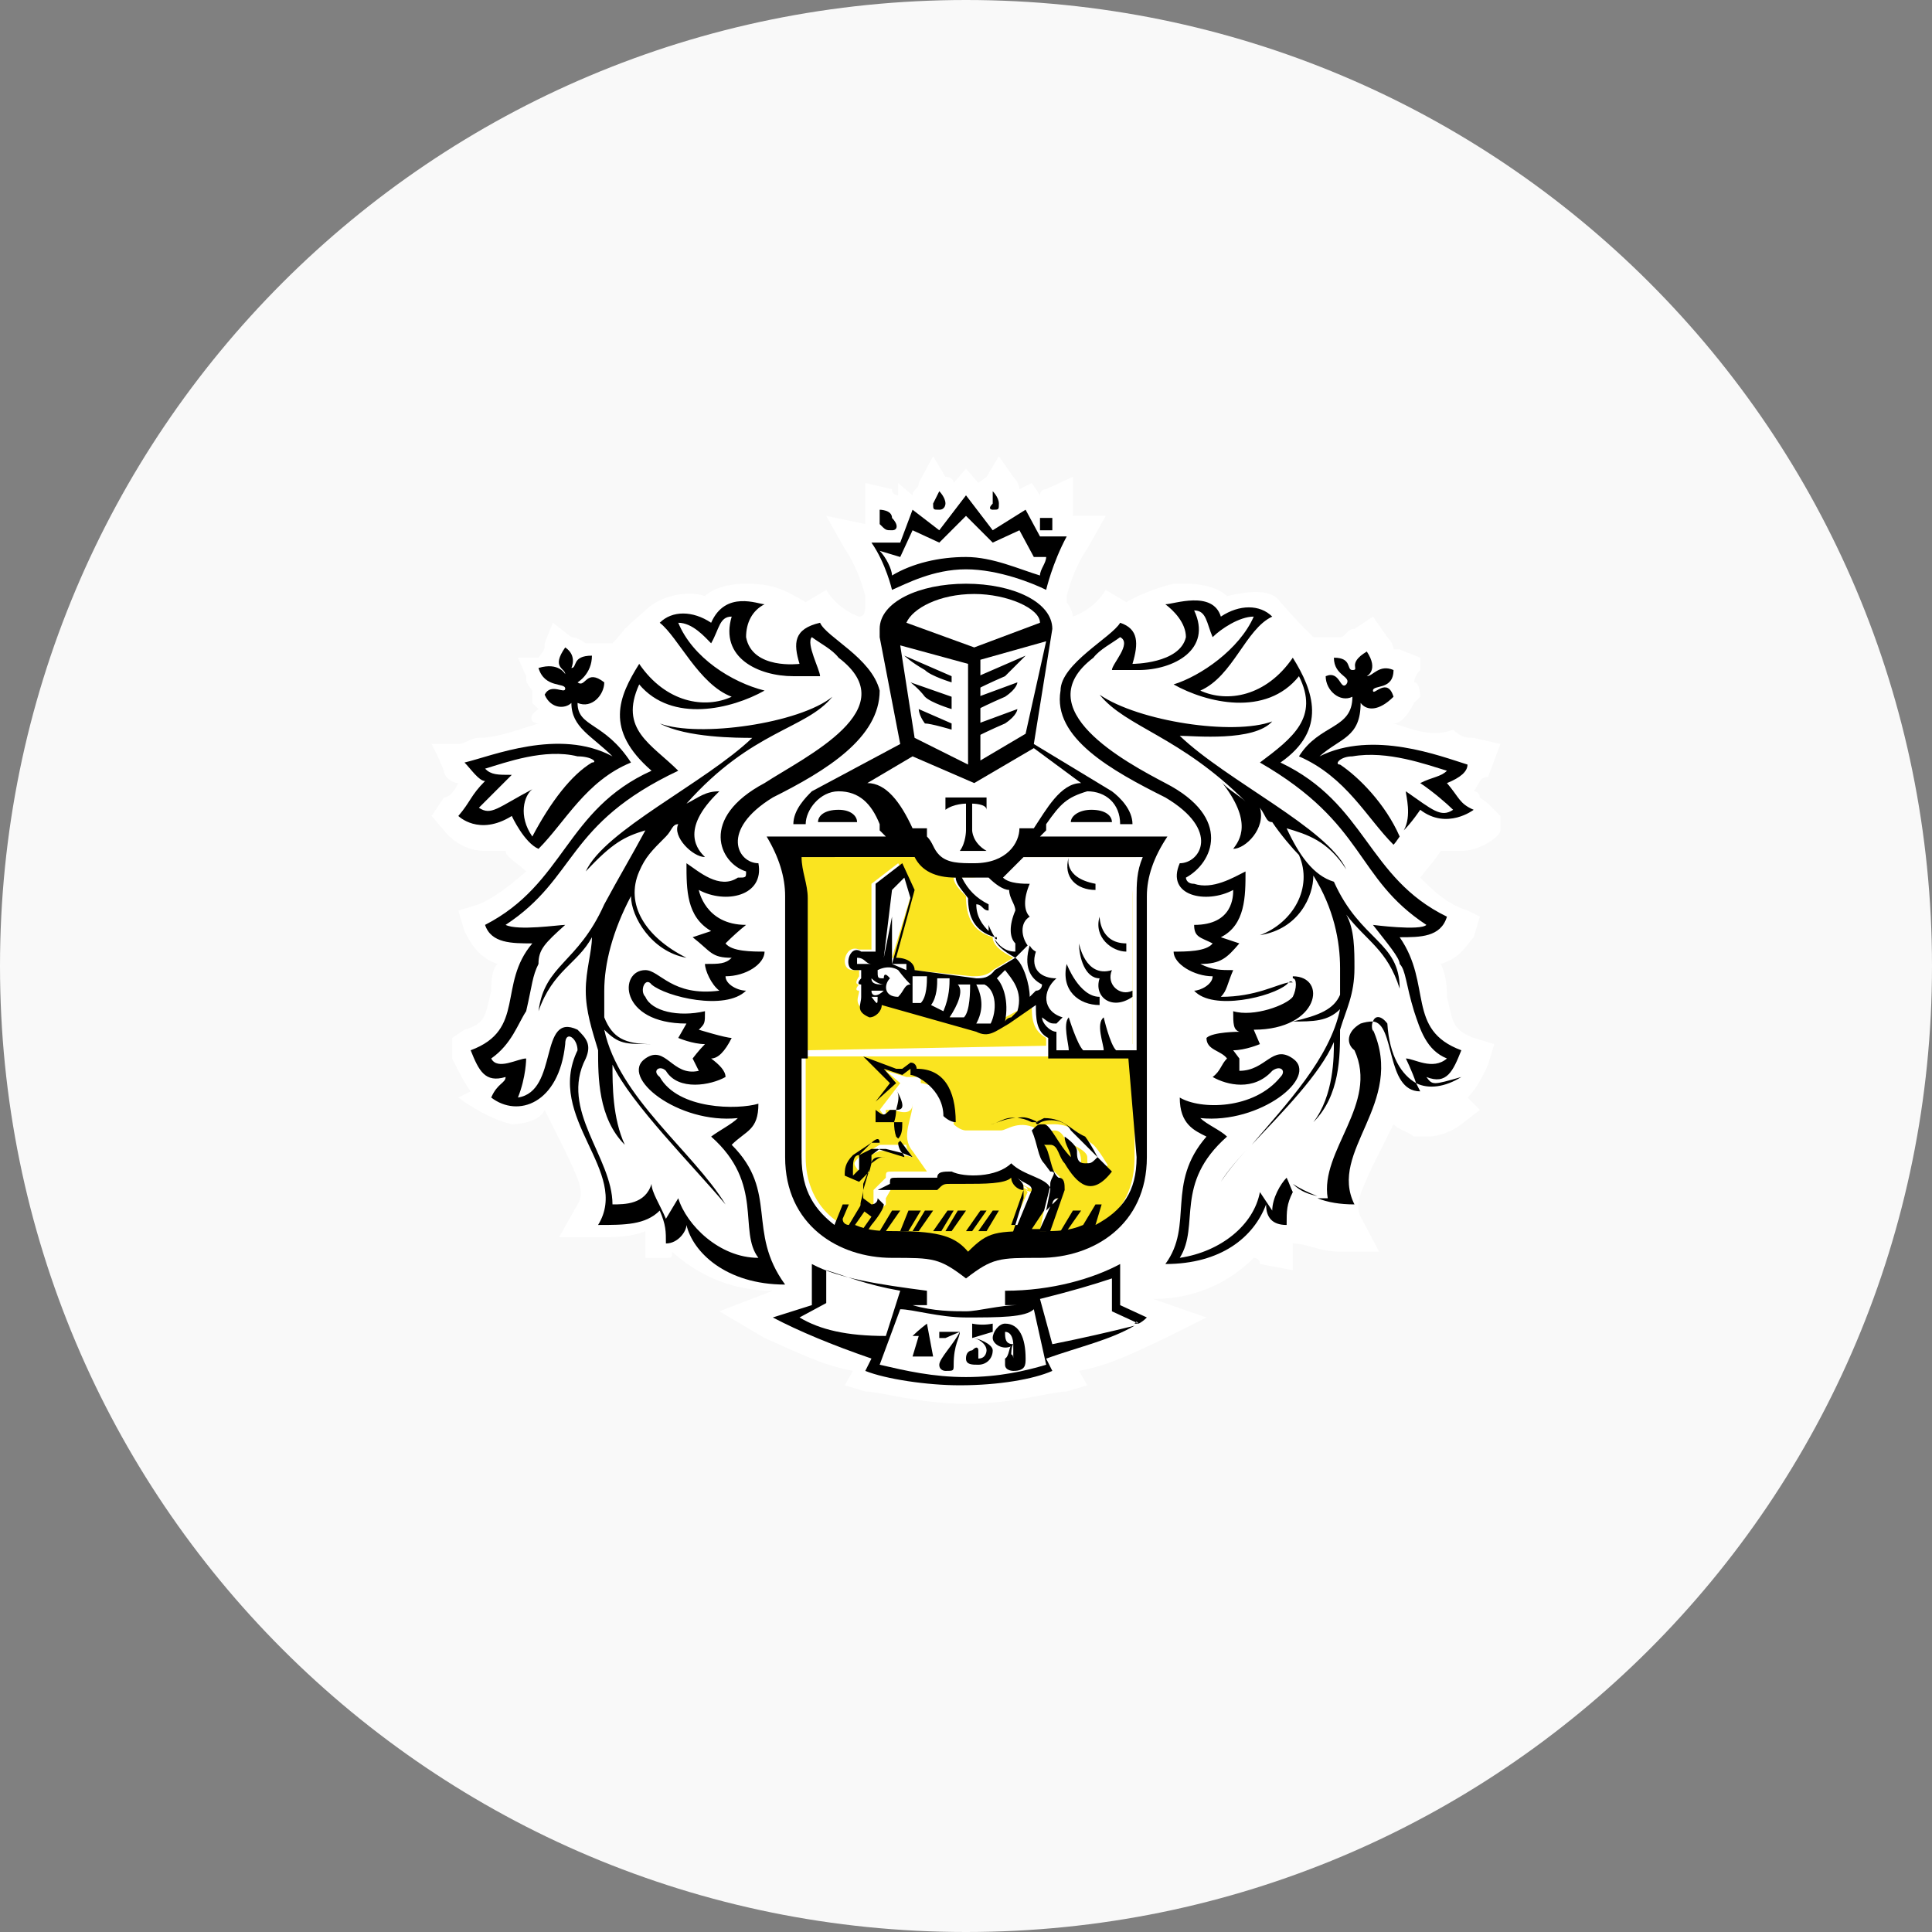 <svg version="1.2" xmlns="http://www.w3.org/2000/svg" viewBox="0 0 94 94" width="94" height="94">
	<rect x="0" y="0" width="94" height="94" fill="#808080" stroke="none"/>
	<style>
		.s0 { fill: #f9f9f9 }
		.s1 { fill: #dedfe1 }
		.s2 { fill: #ffffff }
		.s3 { fill: #fae420 }
		.s4 { fill: #000000 }
	</style>
	<path id="circle151" class="s0" d="m47 94c-26 0-47-21-47-47 0-26 21-47 47-47 26 0 47 21 47 47 0 26-21 47-47 47z"/>
	<path id="path153" fill-rule="evenodd" class="s1" d="m38.2 62.5c-2.9 0-4.5-1.6-4.8-2.9 0 0.3-0.4 0.9-1 0.9 0-0.6 0-0.9-0.3-1.6-0.7 0.7-1.7 0.7-3 0.7 1.6-2.6-2.6-5.2-1-8.5 0-0.6-0.6-1-0.6-0.3-0.3 2.9-2.3 3.6-3.6 2.6 0.3-0.7 0.7-0.7 0.7-1-1 0.3-1.3-0.3-1.7-1.3 2.7-1 1.3-3.2 3-5.2-1 0-2 0-2.3-0.9 3.9-2 3.9-5.6 8.1-7.5-2.3-2-1.6-3.6-0.6-5.2 1.3 1.9 3.2 2.2 4.5 1.6-1.6-0.6-2.6-2.9-3.5-3.6 0.6-0.6 1.6-0.6 2.5 0 0.7-1.6 2.3-0.9 2.6-0.9-0.6 0.3-0.9 0.9-0.9 1.6 0.3 1.6 2.6 1.3 2.6 1.3-0.3-1-0.3-1.7 1-2 0.3 0.7 2.5 1.7 3.2 3.3 0 2.3-2.6 3.9-5.2 5.2-2.6 1.6-1.6 3.2-0.7 3.2 0.4 1.6-1.6 2-2.9 1.3 0 0 0 1.7 2 1.7-0.4 0.6-0.7 0.6-1 0.9 0.3 0.4 1.3 0.4 1.9 0.4 0 0.6-0.9 1.2-1.9 1.2 0 0.4 0.6 0.7 1 0.7-1 1.3-3.9 0.3-4.6-0.3-0.3 0-0.6 0.3-0.3 0.6 0.3 0.7 1.6 1 2.9 0.7 0 0.6 0 0.6-0.3 0.9 0 0 1.3 0.4 1.6 0.4q-0.5 1-1 1c0.4 0.3 0.7 0.6 0.7 0.9-0.7 0.4-2.3 0.7-2.9-0.3-0.3-0.3-0.7 0-0.3 0.3 0.9 1.6 3.8 1.6 4.8 1.3 0 1.3-0.6 1.3-1.3 2 2.3 2.3 0.7 4.2 2.6 6.8zm-1.3-1.3c-1-1.3 0.3-3.6-2.3-5.9 0.4-0.3 1-0.6 1.3-0.9-2.9 0.3-5.8-2-4.5-2.9 1-0.7 1.3 0.9 2.9 0.3l-0.6-0.3c0 0 0.3-0.4 0.6-0.7-0.6 0-1.3-0.3-1.3-0.3l0.4-0.7c-3.3 0-3.3-2.6-2-2.6 0.7 0 1.3 1.3 3.6 1-0.4-0.3-0.7-1-0.7-1.3 0.7 0 1.3 0 1.3-0.3-1 0-1-0.3-1.9-1l0.9-0.3c-1.2-0.7-1.2-2-1.2-3.3 0.6 0.4 1.6 1.3 2.5 0.7 0.4 0 0.4 0 0.4-0.3-1.3-0.4-2.3-2.6 0.9-4.3 2-1.3 6.9-3.6 3.6-6.1-0.3-0.4-0.6-0.7-1.3-1-0.3 0.3 0.4 1.3 0.4 1.9 0 0-1 0-1.3 0-1.7 0-3.6-0.9-2.3-2.9-0.7 0-0.7 0.6-1 1.3-0.7-0.3-1.3-1-1.9-1 0.3 1.7 2.2 2.9 3.8 3.3-1.6 0.9-4.5 1.6-6.1-0.3-1 2.2 0.6 2.9 1.9 4.2-5.5 2.6-4.5 5.2-8.4 7.5 0.6 0.3 2.6 0 2.9 0-1 0.9-1.3 1.2-1.3 1.9-0.3 0.6-0.3 1-0.6 2.3-0.4 0.6-0.7 1.6-1.7 2.3 0.3 0.6 1.3 0 1.7 0 0 0 0 0.9-0.4 1.9 2-0.3 1-4.2 2.9-3.3 0.4 0.4 0.7 0.7 0.4 1.4-1.3 2.5 1.3 4.8 1.3 7.1 0.6 0 1.6 0 1.9-1 0 0.4 0.4 1 0.7 1.7l0.6-1c0.4 1.3 2 2.9 3.9 2.9zm-1.6-2.6c-1.6-1.9-4.6-4.9-5.5-6.8-0.4 1 0 2.6 0.6 3.9-1.3-1.3-1.3-3.3-1.3-4.6-0.3-1-0.6-1.9-0.6-2.9 0-1 0.3-1.9 0.3-2.6-0.7 1.3-1.9 1.6-2.6 3.6 0.3-2.3 1.9-2.3 3.2-5.2 0.7-1.3 1.3-2.3 2-3.6-1 0.3-1.6 0.6-2.9 2 0.9-2 5.8-4.3 8.1-6.5-0.7 0-3.2 0-4.5-0.7 1.9 0.7 6.8 0 8.4-1.3-1.3 1.6-3.9 1.6-7.1 5.2 0.6-0.3 0.9-0.6 1.6-0.6-2 1.9-1 2.9-0.7 3.2-0.6 0-1.6-1-1.3-1.6-0.3 0-0.3 0.3-0.6 0.6-0.7 0.7-1 1-1.3 1.7-0.7 1.6 0.3 3.2 2.3 4.2-1.7-0.3-2.7-2-2.7-3-0.9 1.7-1.3 3.3-1.3 4.6 0 0.3 0 1 0 1.3 0.4 1 1 1.3 2.3 1.3-1.3 0-1.6 0-2.3-0.7 0.7 3.3 4.3 5.9 5.9 8.5zm35.8-7.5c-0.4 1-0.7 1.7-1.7 1.3 0.3 0.4 0.3 0.4 1.7 0-0.8 0.5-1.6 0.6-2.2 0.3-0.2-0.6-0.5-1.2-0.5-1.2 0.4 0 1.3 0.6 2 0-1-0.4-1.3-1.4-1.6-2.3-0.4-1.3-0.4-2-0.7-2.3 0-0.3-0.6-1-1.3-1.9 0 0 2.3 0.3 2.6 0-3.5-2.3-2.9-4.9-8.1-7.9 1.6-1.2 2.9-2.2 1.9-4.2-1.6 2-4.5 1.3-6.1 0.4 1.3-0.4 3.2-1.7 3.9-3.3-0.7 0-1.6 0.6-2 1-0.3-0.7-0.3-1.3-0.9-1.3 0.9 1.9-1 2.9-2.7 2.9-0.3 0-1.3 0-1.3 0 0-0.3 1-1.3 0.4-1.6-0.4 0.3-1 0.6-1.3 1-3.6 2.5 1.6 5.1 3.5 6.1 3.3 1.7 2.3 3.9 0.7 4.3 0 0 0 0.3 0.3 0.3 1 0.3 2-0.3 2.6-0.7 0 1.3 0 2.6-1.3 3.3l1 0.3c-0.6 0.7-1 1-1.9 1 0.6 0.3 0.9 0.3 1.6 0.3-0.3 0.6-0.3 1-0.7 1.3 2 0 2.9-1 3.6-1 1.6 0 1.3 2.6-2 2.6l0.4 0.7c0 0-0.7 0.3-1.3 0.3 0.3 0.3 0.6 0.7 0.6 0.7l-0.3 0.6c1.3 0 1.6-1.3 2.6-0.6 1.3 0.9-1.6 3.2-4.5 2.9 0.3 0.3 0.9 0.6 1.3 0.9-2.7 2.3-1.3 4.3-2.3 5.9 1.9-0.3 3.5-1.6 3.9-3.2l0.6 0.8c-0.7 1.5-2.3 2.7-4.9 2.7 1.4-1.9 0-3.9 2-6.2-0.6-0.3-1.3-0.6-1.3-1.9 1 0.6 3.6 0.6 4.9-1 0.3-0.3 0-0.6-0.4-0.3-0.9 1-2.2 0.7-2.9 0.3 0.4-0.3 0.4-0.6 0.7-0.9-0.3-0.4-1-0.4-1-1 0.3-0.4 1.6-0.4 1.6-0.4-0.3 0-0.3-0.3-0.3-0.9 1 0.3 2.6-0.3 2.9-0.7 0.3-0.6 0-1-0.3-0.6-0.7 0.6-3.6 1.3-4.5 0.3 0.3 0 0.9-0.3 0.9-0.7-0.9 0-1.9-0.6-1.9-1.2 0.6 0 1.6 0 1.9-0.4-0.6-0.3-0.9-0.3-0.9-0.9 1.9 0 1.9-1.4 1.9-1.7-1.3 0.7-3.3 0.3-2.6-1.3 1 0 2-1.6-0.7-3.2-2.6-1.3-5.5-2.9-5.1-5.2 0-1.3 2.5-2.6 2.9-3.3 0.9 0.3 0.9 1 0.6 2 0 0 2.3 0 2.6-1.3 0-0.7-0.6-1.3-1-1.6 0.4 0 2.3-0.7 2.7 0.6 0.9-0.6 1.9-0.6 2.5 0-1.3 0.6-1.9 2.9-3.5 3.6 1.3 0.6 3.2 0.3 4.5-1.6 1 1.6 1.7 3.5-0.6 5.1 4.2 2 4.2 5.6 8.1 7.5-0.3 1-1.3 1-2.3 1 1.6 2.3 0.3 4.5 3 5.5zm-9.2 8.2q-0.1-0.1-0.2-0.3zm-0.2-0.3l-0.2-0.2q0.1-0.1 0.1-0.2 0 0.2 0.1 0.4zm0.9-1.7c0.1 0.2 0.2 0.5 0.3 0.7-0.3 0.6-0.3 0.9-0.3 1.6-0.3 0-0.5-0.5-0.7-0.7 0-0.6 0.4-1.3 0.7-1.6zm6.3-4.6q0.1 0.2 0.2 0.4c-1.7 0-1.2-3.3-2.4-3.4 0.1-0.3 0.5-0.3 0.8 0.1 0.1 1.6 0.7 2.5 1.4 2.9zm-2.1-2.5c1.6 3.5-2.3 5.8-1 8.4-0.6 0-1.2-0.1-1.7-0.3q0.2 0 0.4 0c-0.3-2.3 2.6-4.6 1.3-7.2-0.3-0.3-0.3-0.9 0.4-1.3q0.3-0.1 0.5-0.1 0 0.2 0.1 0.5zm-2.7 8.1c-0.4-0.1-0.8-0.2-1.2-0.6 0.3 0.2 0.7 0.4 1.2 0.6zm0.8-15c1.3 3 3.2 3 3.2 5.2-0.6-1.9-1.6-2.2-2.6-3.5 0.3 0.6 0.3 1.6 0.3 2.6 0 1.3-0.3 1.9-0.6 2.9 0 1.3 0 3.2-1.3 4.5 1-1.3 1-3.2 1-3.9-0.7 1.6-2.6 3.4-4 5 1.7-1.9 3.8-4.2 4.3-6.6-0.7 0.7-1.3 0.7-2.3 0.7 1.3-0.4 2-0.4 2.3-1.3 0-0.4 0-0.7 0-1.3 0-1.3-0.3-3-1.3-4.6 0 1-0.7 2.6-2.6 2.9 1.6-0.6 2.6-2.2 1.9-3.9-0.3-0.3-0.9-0.9-1.3-1.6-0.3 0-0.3-0.3-0.6-0.6 0.3 0.9-0.7 1.9-1.3 1.9 0.3-0.3 1-1.3-0.7-3.2 0.4 0 1 0.3 1.3 0.6-3.2-3.2-5.8-3.6-7.1-5.2 1.9 1.3 6.5 2 8.4 1.3-0.9 1-3.9 0.7-4.5 0.7 2.3 2.2 7.1 4.5 8.1 6.5-1-1.3-1.9-1.7-2.9-2 0.6 1.3 1.3 2.3 2.3 2.9zm-5.6 14.7c0.4-0.6 1-1.2 1.6-1.9-0.6 0.7-1.1 1.3-1.6 1.9zm-18.2-0.7c0-0.3 0-0.6 0.4-1l0.9-0.6c0 0 0.2 0 0.4 0 0-0.3-0.4 0-0.4 0l-0.6 0.6c-0.3 0-0.3 0.4-0.3 0.7v0.3l0.3-0.3v-0.7l0.6-0.3h0.4l-0.4 0.3c0 0 0 0.2 0 0.4l-0.1 0.4-0.5 0.5zm2.7-1.7l0.5 0.8-0.4-0.1c-0.1-0.2-0.2-0.4-0.2-0.6q0.1-0.1 0.1-0.1zm0.1 0.7q0.1 0.1 0.1 0.1l-1.3-0.4h0.3zm-0.1-0.7l-0.1-0.1q-0.1-0.3-0.1-0.7h0.4c0 0.3 0 0.6-0.2 0.8zm-1.1-0.8v-0.6c0.4 0.3 0.4 0.3 0.7 0 0.1 0 0.2 0 0.3 0q0 0 0 0 0 0.3-0.1 0.6zm1-0.6c0.1-0.4 0.1-0.7 0-1 0.4 0.9 0.3 1 0 1zm-1.6-2.3l1.6 0.3h0.3l0.3-0.3c0.4 0 0.4 0.3 0.4 0.3 1.3 0.3 1.9 1.3 1.9 2.6-0.3 0-0.6-0.3-0.6-0.3 0-1.3-1.3-2-1.7-2v-0.3l-0.3 0.3-1-0.3 0.7 0.7-0.3 0.3zm8.4 2.9c0.3-0.3 1.3-0.3 1.6 0.3-0.2-0.2-0.5-0.3-0.9-0.3q-0.5 0-1 0-0.4-0.3-0.8-0.3c0.4 0 0.7 0.1 1.1 0.3zm1.6 0.3c0.4 0.2 0.6 0.5 1 0.7 0.3 0.3 0.7 1 0.7 1-0.5-0.5-1.4-1.4-1.7-1.7q0 0 0 0zm2 2c-1 1.3-1.6 0.6-2.3-0.3-0.3-0.4-0.3-1-0.6-1h-0.4c0.4 0.3 0.4 1.3 0.7 1.6 0 0 0 0-0.3-0.3-0.4-0.3-0.4-1-0.7-1.6 0.3-0.4 0.3-0.4 0.7-0.4 0.3 0 0.6 1 1.3 1.7 0-0.4-0.4-0.7-0.4-1 0 0 0.7 0.3 0.7 0.6 0 0.4 0 0.7 0.3 0.7 0.3 0 0.3 0 0.7-0.3 0.2 0.2 0.3 0.3 0.3 0.3zm-2.6 0.3c0.3 0 0.3 0.3 0.3 0.7l-0.6 1.9h-0.5l-0.2 0.3h-1.3l0.2-0.6h0.1l0.7-1.6c0-0.4-0.3-0.4-0.7-0.7 0.4 0.3 0.4 0.3 0.4 0.7-0.4 0-0.7-0.4-0.7-0.7-0.3 0.3-1.3 0.3-2.3 0.3h-0.6c-0.3 0-0.3 0-0.7 0.4-0.3 0-2.6 0-2.6 0-0.3 0-0.3 0-0.3 0l0.7-0.7c0-0.3 0-0.3 0.3-0.3l1.6 0.3h0.3c0-0.3 0.4-0.3 0.7-0.3 0.6 0.3 2.3 0.3 2.9-0.3 0.7 0.6 2 0.6 2 1.3l-0.2 0.9-0.8 1h0.5l0.2-0.6-0.1 0.3h0.4l0.2-1.2 0.1-0.1q0 0-0.1 0l0.1-0.3c0-0.4 0.3-0.7 0-0.7q0 0 0 0zm-2.1 2.3h-0.2l0.7-1.6v0.3zm-6.4-1c0 0.3-0.7 1-0.7 1l-0.3 0.6h-0.3l0.6-0.9-0.3-0.4c-0.3-0.3 0-0.6 0-0.9 0 0.1 0 0.3 0 0.3l0.3 0.3c0 0 0.4 0 0.4-0.3zm-1-0.7q0-0.1 0-0.3l0.1-0.5 0.2-0.1zm9.1 0.6c0 0 0-0.3 0.3-0.3l-0.1 0.1-0.3 0.4zm-0.2 0.6v-0.3l0.2-0.2zm-7.9-2.9c-0.3 0-0.3 0-0.6 0.3 0 0 0-0.3 0.3-0.3zm0.3-3.2l-0.6 0.9v-0.3zm4.8 1.6c0.3 0 0.7-0.3 1.2-0.2-0.5 0-1 0.2-1.2 0.2zm-3.5-20.1l1.6 0.6v0.4c0 0-1-0.4-1.3-0.4-0.3-0.3-0.3-0.6-0.3-0.6zm0.3-0.7c-0.3-0.3-0.7-0.6-0.7-0.6l2 0.6v0.7c0 0-1-0.3-1.3-0.7zm0-1.3c-0.7-0.3-1-0.6-1-0.6l2.3 1v0.3c0 0-1-0.3-1.3-0.7zm8.1 6.9c0.7 0 1 0.3 1 0.6h-2c0-0.3 0.4-0.6 1-0.6zm-4.2-6.5c-0.7 0.3-1.3 0.6-1.3 0.6v-0.6l2.3-1q0 0-1 1zm0 2.2c-0.7 0.4-1.3 0.7-1.3 0.7v-0.7l1.9-0.6c0 0 0 0.3-0.6 0.6zm0-1.3c-0.7 0.4-1.3 0.7-1.3 0.7v-0.7l1.9-0.6c0 0 0 0.3-0.6 0.6zm-7.2 6.2h-1.9c0-0.3 0.3-0.6 1-0.6 0.6 0 0.9 0.3 0.9 0.6z"/>
	<path id="path155" fill-rule="evenodd" class="s1" d="m50.3 35.9l3.8 2.6c0.4 0.3 1 0.9 1 1.6h-0.6c0-1-0.7-1.6-1.6-1.6-1 0.3-1.3 0.6-2 1.6v0.3l-0.3 0.3h6.2q-1 1.5-1 2.9v12.7c0 3.3-2.6 4.9-5.2 4.9-2 0-2.3 0-3.6 1-1.3-1-1.6-1-3.6-1-2.6 0-5.2-1.6-5.2-4.9v-12.6q0-1.5-0.9-3h5.8l-0.3-0.3v-0.3c-0.4-1-1-1.6-2-1.6-0.9 0-1.6 0.9-1.6 1.6h-0.6c0-0.7 0.6-1.3 0.9-1.6l4.3-2.3-1-5.2v-0.3c0-1.3 1.9-2.3 4.2-2.3 2.3 0 4.2 1 4.2 2.3zm-5.8 0l2.6 1.2v-4.8l-3.3-1zm-5.5 5.8c0 0.7 0.3 1.3 0.3 2v7.8h-0.3v4.9c0 1.6 0.7 2.6 1.6 3.2l0.4-1h0.3l-0.3 0.7c0 0.3 0.3 0.3 0.3 0.3l0.6-1h0.4l-0.7 1c0.7 0.4 1.3 0.4 2 0.4 2.2 0 2.9 0.3 3.5 0.9 1-0.9 1.3-0.9 3.6-0.9 0.7 0 1.3 0 2-0.4l0.6-1h0.3l-0.3 1c1.3-0.6 2-1.6 2-3.2l-0.4-4.9h-3.9c0-0.3 0-1 0-1-0.6-0.3-0.6-1-0.6-1.6l-1.3 1c-0.7 0.3-1 0.6-1.6 0.3l-4.6-1.3c0 0.3-0.3 0.6-0.6 0.6-0.7-0.3-0.4-0.6-0.4-0.9 0-0.4 0-0.4 0-0.7-0.3 0 0-0.3 0-0.3v-0.3h-0.3c-0.6 0-0.3-1.3 0.3-1h0.7v-3.3l1.3-0.9 0.6 1.3-0.9 3.2c0.6 0 0.9 0.3 0.9 0.7l3 0.3c0.3 0 0.6 0 0.9-0.3l1-0.7q-0.9-0.4-1-0.9c0.2 0.3 0.5 0.6 1 0.6v-0.3c-0.3-0.7-0.3-1 0-1.7 0-0.3-0.3-0.6-0.3-0.9-0.3 0-0.7-0.4-1-0.7-0.3 0-1 0-1.3 0 0.3 0.7 0.7 1 1.3 1.3v0.3c-0.3 0-0.3-0.3-0.6-0.3 0 0.3 0.3 1 0.6 1.3v-0.3c0 0 0.1 0.3 0.3 0.6-1-0.3-1.3-0.9-1.3-1.9-0.3-0.3-0.6-0.7-0.6-1q-1.5 0-2-1zm9.5 4q-0.1 0-0.1-0.1 0 0 0.1 0 0 0.1 0 0.1zm1.3-4c-0.4 0.4-0.7 0.7-1 0.7 0.3 0 1 0.3 1.3 0.3-0.3 0.7-0.3 1.3 0 1.6-0.5 0.6-0.4 1.3-0.1 1.7l-0.6 0.6c0.4 0.3 0.7 1.3 0.7 2l0.3-0.4c0.3 0 0.3-0.3 0.3-0.3-0.6-0.3-0.9-0.9-0.6-1.9q0.1 0.2 0.3 0.3c-0.3 0.6 0.3 1.3 1 1.3-0.7 0.6-0.7 1.6 0.3 1.9l-0.3 0.4c-0.3 0-0.3 0-0.7-0.4 0 0.4 0.4 0.7 0.7 0.7q0 0 0 1h0.6c0-0.4-0.3-1.3 0-1.7 0 0 0.4 1.3 0.7 1.7h1c0-0.4-0.4-1.3 0-1.7 0 0 0.3 1.3 0.6 1.7h1v-7.5c0-0.7 0-1.3 0.3-2h-3.6c-0.3 1 0.4 1.7 1.3 1.7v-0.4c-1.6-0.3-1.3-1.2-1.3-1.3zm-0.9 8c0.1-0.1 0.3-0.2 0.3-0.2l0.3-0.6c0.3-0.7-0.3-1.3-0.6-1.6l-0.4 0.3c0.3 0.3 0.6 1.2 0.4 2.1zm0 0.2q0-0.1 0-0.2 0 0 0 0.2zm-1.4 0c0.4 0 0.4 0 0.7 0 0.3-0.7 0.3-1.7-0.3-2h-0.4q0.5 1 0 2zm-1.3-0.7l0.7 0.3c0.3-0.3 0.3-1.3 0.3-1.6h-0.6c0.3 0.3 0 1-0.4 1.3zm-0.9-0.3l0.6 0.3c0.3-0.6 0.3-1.3 0.3-1.6h-0.6c0 0.3 0 1-0.3 1.3zm-2-1.3c-0.3 0.3-0.3 1 0.4 1 0.3-0.4 0.3-0.7 0.6-0.7-0.3-0.3-0.6-0.6-0.6-0.6 0 0-0.4-0.4-1 0 0 0.3 0 0.3 0.3 0.3 0-0.3 0.3 0 0.3 0zm-0.9 1c0.3 0.3 0.3 0.3 0.3 0zm0-1.7c-0.3 0-0.3-0.3-0.7-0.3v0.3c0.4 0 1 0 0.7 0zm0.6 1.3h-0.6c0 0.4 0.3 0.4 0.6 0zm-0.6-0.6c0 0.3 0.3 0.3 0.6 0.3 0 0-0.3 0-0.6-0.3zm1-2.9v2.2l0.9-3.2-0.3-1-1 0.7-0.3 3.2zm0.6 2.6v-0.3h-0.6zm0.3 1.6h0.3c0.4-0.3 0.4-1 0.4-1.3h-0.7c0 0.3 0 0.7 0 1.3zm5.9-2.8q-0.1 0-0.1-0.1h0.1q0 0 0 0.1zm0-9.5l-3 1.6-2.9-1.3-2.3 1.3c1 0 1.7 1 2.3 2.3h0.7v0.3c0.3 0.3 0.3 0.6 0.6 1 0.3 0.3 1 0.3 1.6 0.3 1.7 0 2.3-1 2.3-1.6h0.7c0.6-1 1.3-2.3 2.2-2.3zm0.7-5.2l-3.3 1v4.8l2.3-1.3zm-0.3-0.9c0-0.7-1.6-1.3-3.3-1.3-1.6 0-2.9 0.6-3.2 1.3l3.2 1.3zm3 14.3c0 0 0.3 1.3 1.3 1.3v0.3c-0.7 0-1.6-0.7-1.3-1.6zm-1.6 2.2c0 0 0.6 1.7 1.6 1.7v0.3c-1 0-2-0.7-1.6-2zm3.2 1.3v0.4c-1 0.6-1.9 0-1.6-1-0.7 0-1-1-1-1.6 0 0 0.3 1.6 1.6 1.3-0.3 0.6 0.3 1.3 1 0.9z"/>
	<path id="path157" fill-rule="evenodd" class="s1" d="m43.8 58.9l-0.7 1h-0.3l0.6-1zm1 0l-0.6 1h-0.4l0.4-1zm3.2 0l-0.7 1h-0.3l0.7-1zm0.6 0l-0.6 1h-0.4l0.7-1zm-1.6 0l-0.7 1h-0.3l0.6-1zm5.2 0h0.4l-0.7 1h-0.3zm-6.8 0l-0.7 1h-0.3l0.6-1zm1 0l-0.6 1h-0.4l0.7-1zm-2.3-6.2c0 0-0.3 0.4 0 0 0 0.4 0 0.4 0 0.4 0 0 0 0 0-0.4z"/>
	<path id="path159" fill-rule="evenodd" class="s1" d="m43.4 28.7c0 0-0.3-1.3-1-2.3h1.4l0.6-1.6 1.3 1 1.3-1.7 1.3 1.7 1.6-1 0.7 1.3h1.3c-0.7 1.3-1 2.6-1 2.6-0.6-0.3-2.3-1-3.9-1-1.6 0-2.9 0.7-3.6 1zm-0.6-1.9c0.3 0.3 0.6 0.9 0.6 1.2 1-0.3 2.3-0.9 3.6-0.9 1.3 0 2.6 0.6 3.6 0.9 0-0.3 0.3-0.6 0.3-0.9h-0.6l-0.7-1.6-1.3 0.6-1.3-1.3-1.3 1.6-1.3-0.6-0.6 1.3zm5.5-2.3c0-0.3 0-0.6 0-0.6 0 0 0.3 0.3 0.3 0.6 0 0.3 0 0.3-0.3 0.3 0 0-0.3 0 0-0.3zm2.3 0.7h0.6c0 0 0 0.3 0 0.6-0.3 0-0.3 0-0.6 0 0 0 0-0.3 0-0.6zm-5.2-0.7l0.3-0.6c0 0 0.3 0.3 0.3 0.6 0 0 0 0.3-0.3 0.3-0.3 0-0.3 0-0.3-0.3zm-2.6 1v-0.7c0 0 0.6 0 0.6 0.4 0.3 0.3 0.3 0.6 0 0.6-0.3 0-0.3 0-0.6-0.3zm29.2 13.9c0 0-1.3 1-2.6 0 0 0-1 1.3-1.3 1.7-1.3-1.3-2.3-3.3-4.5-4.3 0.9-1.6 2.6-1.3 2.6-2.9-0.7 0.3-1.3-0.3-1.3-1 0.6-0.3 0.6 0.7 0.9 0.4 0.4-0.4-0.6-0.4-0.6-1.3 1 0 0.6 0.6 1 0.6 0.3 0-0.4-0.6 0.3-0.9 0.6 0.9 0 1.2 0 1.2 0.3 0 0.6-0.6 1.3-0.3 0 1-1 0.7-1 1 0 0.3 0.7-0.7 1 0.3-0.7 0.7-1.3 0.7-1.6 0.3 0 1.7-1 1.7-2 2.6 2.6-1.3 5.9 0 7.2 0.4q0 0.5-1 0.9c0.6 0.7 0.6 1 1.6 1.3zm-1.3 0c-0.3-0.3-1-0.9-1.6-1.3 0.6-0.3 1-0.3 1.3-0.6-1-0.3-2.9-1-4.6-0.7-0.6 0-0.9 0.4-0.6 0.4 1 0.6 2.3 1.9 2.9 3.5 0.7-0.6 0.3-1.9 0.3-2.2 1.3 0.6 1.7 1.3 2.3 0.9z"/>
	<path id="path161" fill-rule="evenodd" class="s1" d="m46.4 66.4c0 0.3 0 0.3-0.4 0.3 0 0-0.3 0-0.3-0.3 0-0.3 0.7-1 1-1.6l-0.7 0.3h-0.3v-0.3h1c0 0.3-0.3 0.6-0.3 1.6zm1.9-0.7c0 0.4-0.3 0.7-0.7 0.7-0.3 0-0.6 0-0.6-0.3 0-0.4 0.3-0.4 0.3-0.4 0.3-0.3 0.3 0 0.3 0 0 0.4 0 0.4 0 0.4 0.4 0 0.4-0.4 0.4-0.4 0-0.3-0.4-0.6-0.7-0.6v-0.7q0.5 0.1 1 0v0.4l-1 0.3c0.3 0 1 0.3 1 0.6zm1.6 0.4c0 0.3 0 0.6-0.6 0.6 0 0-0.4 0-0.4-0.3 0-0.3 0-0.3 0-0.3 0.2-0.1 0.2-0.6 0.3-0.6-0.4 0.2-0.9-0.1-0.9-0.4 0-0.3 0.3-0.7 0.6-0.7 0.7 0 1 0.7 1 1.7zm-0.6 0c0 0 0-0.4 0-0.7-0.1 0.1-0.1 0.5-0.1 0.5 0.1 0 0.1 0.2 0.1 0.2zm-0.4-1.3c0 0.3 0 0.6 0.4 0.6 0 0 0-0.6-0.4-0.6z"/>
	<path id="path163" fill-rule="evenodd" class="s1" d="m55.8 64.1q-0.2 0.2-0.4 0.3l-1.3-0.6v-1.6c-0.9 0.3-1.9 0.6-3.5 1l0.6 2.2c1.5-0.3 2.8-0.6 4-0.9-1.2 0.7-2.6 1-4.3 1.6l0.3 0.6c-0.9 0.4-2.6 0.7-4.5 0.7-1.6 0-3.6-0.3-4.6-0.7l0.3-0.6q-2.9-1-4.8-2l1.9-0.6v-2c1.3 0.7 3.3 1 5.6 1.3v0.7c0 0-0.4 0-0.7 0 1 0.3 2 0.3 2.6 0.3 0.6 0 1.6-0.3 2.6-0.3-0.3 0-0.3 0-0.7 0v-0.7c2.3 0 4.3-0.6 5.6-1.3v2zm-4.9 2.3l-0.6-2.7c-0.4 0.4-1.7 0.4-3.3 0.4-1.3 0-2.6-0.4-3.2-0.4l-1 2.7c1.3 0.3 2.6 0.6 4.2 0.6 1.6 0 2.9-0.3 3.9-0.6zm-7.8-1.4l0.7-2.2c-1.7-0.3-2.6-0.7-3.6-1v1.6l-1.3 0.7c1 0.6 2.3 0.9 4.2 0.9zm2.3 1h-1l0.3-1c-0.3 0-0.3 0-0.3 0 0.3-0.3 0.7-0.6 0.7-0.6zm9.8-1.6q0 0 0.1-0.1l0.1 0.1q-0.1 0-0.2 0zm-32.9-24.7c0.6-0.7 0.6-1 1.3-1.7-0.3 0-0.7-0.6-1-0.9 1.3-0.3 4.6-1.7 7.2-0.3-1-1-2-1.4-2-2.6-0.3 0.3-1 0.3-1.3-0.4 0.3-0.6 1 0 1-0.3 0-0.3-1 0-1.3-1 1-0.3 1.3 0.3 1.3 0.3 0-0.3-0.7-0.3 0-1.3 0.6 0.4 0.3 1 0.3 1 0.3 0 0-0.6 1-0.6 0 0.9-0.7 1.3-0.7 1.3 0.4 0.3 0.4-0.7 1.3 0 0 0.6-0.6 1.3-1.3 1 0 1.2 1.3 0.9 2.6 2.9-2.2 0.9-3.2 2.9-4.5 4.2-0.7-0.3-1.3-1.6-1.3-1.6-1.6 1-2.6 0-2.6 0zm3.2-1.3c0 0.3-0.3 1.3 0.4 2.3 0.9-1.7 1.9-3 2.9-3.6 0.3 0 0-0.3-0.7-0.3-1.6-0.4-3.5 0.3-4.5 0.6 0.3 0.3 0.6 0.3 1.3 0.3-0.7 0.7-1.3 1.3-1.6 1.6 0.6 0.4 0.9-0.3 2.2-0.9z"/>
	<path id="path165" class="s1" d="m46 38.8v0.6c0.4-0.3 1-0.3 1-0.3v1.3c0 0 0 0.6-0.3 1h1.3c-0.7-0.4-0.7-1-0.7-1v-1.3c0 0 0.7 0 0.7 0.3v-0.6z"/>
	<path id="path167" class="s2" d="m72.4 39.1l-0.4-0.3c0 0 0-0.3-0.3-0.3 0.3-0.4 0.3-0.7 0.7-0.7l0.6-1.6-1.3-0.3c-0.3 0-0.6 0-1-0.4-1 0.4-1.9 0-2.9-0.3q0.5 0 1-1l0.3-0.3c0 0 0-0.7-0.3-0.7 0 0 0-0.3 0.3-0.6v-0.6l-1-0.4h-0.3c0 0 0-0.3-0.3-0.6l-0.7-1-0.9 0.6c-0.4 0-0.4 0.4-0.7 0.4h-0.3c0 0-0.7 0-1 0l-0.7-0.7-0.9-1c-0.4-0.6-1.3-0.6-2.6-0.3-0.3-0.3-1-0.6-2-0.6-0.3 0-0.6 0-0.6 0 0 0-1.3 0.3-2.3 0.9l-1-0.6c-0.6 1-1.6 1.3-1.6 1.3 0-0.3-0.3-0.7-0.3-0.7v-0.3c0 0 0.3-1.3 1-2.3l0.9-1.6h-1.6c0 0 0-0.3 0-0.6v-1.3l-1.3 0.6c0 0-0.3 0-0.3 0.3l-0.4-0.6-0.6 0.3c0 0 0-0.3-0.3-0.6l-0.7-1-0.6 1-0.4 0.3-0.6-0.7-0.6 0.7c0 0 0-0.3-0.4-0.3l-0.6-1-0.7 1.3c0 0.3-0.3 0.3-0.3 0.6l-0.7-0.6v0.6c0 0-0.3 0-0.3-0.3l-1.3-0.3v1.3c0 0.3 0 0.3 0 0.7l-1.9-0.4 0.9 1.6c0.7 1 1 2.3 1 2.3v0.3c0 0.4 0 0.7-0.3 0.7 0 0-1-0.3-1.6-1.3l-1 0.6c-1-0.6-1.6-0.9-2.9-0.9-1 0-1.7 0.3-2 0.6-0.9-0.3-2.2 0-2.9 0.7 0 0-0.7 0.6-1 0.9-0.3 0.4-0.6 0.7-0.6 0.7 0 0-0.7 0-1.3 0 0 0-0.4-0.3-0.7-0.3l-0.9-0.7-0.4 1c0 0.3 0 0.3-0.3 0.7h-0.3-0.7l0.4 0.9c0 0.3 0 0.3 0.3 0.7v0.3 0.3l0.3 0.3c-0.6 0.4-0.3 0.7 0 0.7-1 0.3-2 0.7-2.9 0.7-0.4 0-0.7 0.3-1 0.3h-1.3l0.3 0.6 0.3 0.7c0 0.3 0.4 0.6 0.7 0.6 0 0-0.3 0.7-0.7 0.7l-0.6 0.9 0.6 0.7c0 0 0.7 1 2 1q0.5 0 1 0c0 0.3 0.6 0.6 1 1-0.7 0.6-1.4 1.2-2.3 1.6l-1 0.3 0.3 1c0.3 0.6 0.7 1.3 1.6 1.6-0.3 0.3-0.3 1-0.3 1.3-0.3 1.3-0.3 1.6-1.3 1.9l-0.6 0.4v1c0.3 0.6 0.6 1.2 0.9 1.6l-0.6 0.3c0 0 1.3 1 2.6 1.3 0 0 1.3 0 1.6-0.7q0.5 1 1 2c0.6 1.3 1 2 0.6 2.6l-0.9 1.6h1.9c0.7 0 1.6 0 2.3-0.3v1.3h1c0.3 0 0.3 0 0.3-0.3 1 0.9 2.6 1.9 4.9 1.9l-2.6 1 2.2 1.3c1.4 0.6 2.7 1.3 4.3 1.6l-0.4 0.7 1 0.3c0.7 0 2.6 0.6 4.9 0.6 2.3 0 4.2-0.6 4.9-0.6l1-0.3-0.4-0.7c1.6-0.3 2.9-1 4.2-1.6l2-1-2.6-0.9c2.3 0 3.9-1 4.9-2 0 0 0.3 0 0.3 0.3l1.6 0.3v-1.3c0.7 0 1.3 0.4 2.3 0.4h1.9l-0.9-1.7c-0.3-0.6 0-1.2 0.6-2.5q0.5-1 1-2c0.3 0.3 0.6 0.3 1 0.6 0 0 0.3 0 0.6 0 0.7 0 1.3-0.3 1.7-0.6l0.9-0.7-0.6-0.6c0.3-0.3 0.6-0.7 1-1.6l0.3-1-1-0.3c-1-0.4-1-0.7-1.3-2 0-0.3 0-1-0.3-1.6 1-0.3 1.3-1 1.6-1.3l0.3-1-0.6-0.3c-1-0.3-1.7-1-2.3-1.6 0.3-0.4 0.6-0.7 1-1.3q0.5 0 1 0c0.9 0 1.9-0.7 1.9-1v-0.7z"/>
	<path id="path169" class="s3" d="m39.2 51.1v-7.5c0-0.6-0.3-1.3-0.3-1.9h5.8c0.4 0.6 1.3 1 2.3 1 1 0 1.9-0.7 2.6-1.3h5.8c-0.3 0.6-0.3 1.3-0.3 1.9v7.5zm7.8 10.1c-0.6-0.7-1.3-1-3.5-1-2.7 0-4.3-1.6-4.3-3.9v-4.9h16v4.9c0 2.6-1.7 3.9-4.3 3.9-2.6 0-2.9 0.3-3.9 1z"/>
	<path id="path171" class="s2" d="m40.2 62.2v1.6l-1.3 0.6c1 0.7 2.6 1 3.9 1.3l0.6-2.2c-1.6-0.7-2.6-1-3.2-1.3zm6.8 1.9c-1.6 0-2.9 0-3.3-0.3l-0.6 2.6c1.3 0.3 2.6 0.6 4.2 0.6 1.3 0 2.9-0.3 4.3-0.6l-1.4-2.6c-0.3 0.3-1.6 0.3-3.2 0.3z"/>
	<path id="path173" fill-rule="evenodd" class="s2" d="m53.8 63.5l1.3 0.6c-1 0.4-2.2 1-3.9 1.3l-0.6-2.2c1.6-0.4 2.6-0.7 3.5-1zm-17.5-20.8c0 0 0 0.3-0.3 0.3-1 0.3-2-0.6-2.3-1 0 1.3 0 2.6 1.3 3.3l-1 0.3c0.7 0.7 1 1 2 1-0.7 0.3-1 0.3-1.7 0.3 0 0.3 0.4 1 0.7 1.6-2 0-2.9-0.9-3.6-0.9-1.6 0-1.3 2.6 2 2.6l-0.4 0.6c0 0 0.7 0.3 1.3 0.3-0.3 0-0.6 0.4-0.6 0.4l0.3 0.6c-1.3 0.3-1.6-1.3-2.6-0.6-1.3 1.3 1.6 3.2 4.2 2.9-0.3 0.3-0.9 0.6-1.3 0.9 2.7 2.3 1.3 4.3 2.3 5.9-1.9-0.3-3.6-1.6-3.9-3.2l-0.6 0.9c0-0.6-0.3-1.3-0.7-1.6-0.6 1-1.3 1-1.9 1 0.3-2.3-2.6-4.6-1.3-7.2 0.3-0.3 0.3-0.9-0.4-1.3-1.9-0.9-0.9 3.3-2.9 3.3 0.4-0.7 0.7-1.6 0.7-1.6-0.3 0-1.3 0.6-1.6 0 0.9-0.7 1.3-1.7 1.6-2.6 0-1 0.3-1.7 0.3-2 0.3-0.6 0.6-1 1.6-1.9-0.3 0-2.2 0.3-2.9 0 3.6-2.3 2.9-4.9 8.4-7.5-1.2-1.3-2.9-2-1.9-4.2 1.6 1.9 4.5 1.3 6.2 0.3-1.7-0.3-3.6-1.6-4.3-3.3 0.7 0 1.7 0.7 2 1 0.3-0.6 0.3-1.3 1-1.3-1 2 1 2.9 2.6 2.9 0.3 0 1.3 0 1.3 0 0-0.6-1-1.6-0.4-1.9 0.4 0.3 1 0.6 1.3 1 3.6 2.6-1.3 5.2-3.5 6.1-3.3 1.7-2.3 3.9-1 4.6zm-2.9-3.6c3.2-3.2 5.8-3.6 7.1-5.2-1.6 1.3-6.5 2-8.4 1.3 0.9 0.7 3.9 0.7 4.5 0.7-2.3 2.2-7.1 4.5-8.1 6.5 1.3-1.3 2-1.7 3.3-2-1 1.3-1.7 2.3-2.3 3.6-1.3 2.9-3.3 2.9-3.3 5.2 0.7-2 2-2.3 2.9-3.6-0.3 0.7-0.3 1.6-0.3 2.6 0 1.3 0.3 2 0.7 2.9 0 1.3 0 3.3 1.3 4.6-1-1.3-1-3.3-1-3.9 1 1.9 3.9 4.9 5.2 6.5-1.6-2.3-5.2-5.2-5.9-8.5 0.7 0.7 1.4 0.7 2.3 0.7-1.3-0.3-1.9-0.7-2.3-1.3 0-0.3 0-1 0-1.3 0-1.3 0.4-2.9 1.4-4.6 0 1.3 0.9 3 2.5 3-1.6-0.7-2.5-2.3-1.9-3.9 0.3-0.4 0.7-1 1-1.7 0.3-0.3 0.6-0.6 0.6-0.6 0 0.6 1 1.6 1.6 1.6-0.3-0.3-1.3-1.3 0.7-3.2-0.7 0.3-1 0.6-1.6 0.6zm37 12.4c-0.6 0.6-1.6 0-1.9 0 0 0 0.3 0.9 0.3 1.6-2-0.3-1-4.2-2.9-3.3-0.4 0.4-0.7 0.7-0.4 1.3 1.3 2.6-1.2 4.9-1.2 7.2-0.7 0-1.7 0-2-1 0 0.3-0.3 1-0.7 1.6l-0.6-0.9c-0.3 1.6-2 3.2-3.9 3.2 1-1.6 0-3.6 2.3-5.9-0.4-0.3-1-0.6-1.3-0.9 2.9 0.3 5.8-2 4.5-2.9-1-0.7-1.3 0.9-2.6 0.6l0.3-0.6c0 0-0.3-0.4-0.3-0.7 0.7 0 1.3-0.3 1.3-0.3l-0.3-0.7c3.3 0 3.3-2.6 2-2.6-0.7 0-1.7 1.3-3.6 1 0.3-0.3 0.6-1 0.6-1.3-0.6 0-1.3 0-1.6-0.3 1 0 1-0.3 1.9-1l-0.9-0.3c1.3-0.7 1.3-2 1.3-3.3-0.7 0.4-1.7 1-2.6 0.7-0.3 0-0.3 0-0.3-0.3 1.2-0.4 2.2-2.6-1-4.3-2-1.3-6.8-3.5-3.6-6.1 0.3-0.4 1-0.7 1-0.7 0.6 0.3 0 1.3-0.4 1.6 0 0 1 0 1.3 0 1.1 0 2.4 1.2 2.8 0.3q-0.6 0.3-1.1 0.4c1.6 1 4.5 1.6 6.5-0.7 1 2.3-0.3 3.3-2 4.3 5.5 2.6 4.9 5.5 8.5 7.8-0.7 0-2.6-0.4-3-0.4 0.7 1 1 1.3 1.3 2 0.4 0.6 0.4 1 0.7 2.3 0 0.9 0.3 1.9 1.6 2.6zm-12.6-21.5c0.6 0 0.6 0.7 0.9 1.3 0.7-0.3 1.3-1 2-1-0.3 1.3-1.5 0.8-2.8 1.3 0.2-0.4 0.2-0.9-0.1-1.6zm10 19.2c0-2.3-1.9-2.3-3.2-5.2-0.7-1.3-1.3-2.3-2-3.6 1 0.3 1.7 0.7 2.9 2-0.9-2-5.8-4.3-8.1-6.5 0.7 0 3.3 0 4.6-0.7-2 0.7-6.5 0-8.8-1 1.3 1.7 3.9 1.7 7.1 5.2-0.3-0.3-0.6-0.6-1.3-0.9 1.7 1.6 1 2.9 0.7 3.2 0.6 0 1.6-1 1.3-1.3 0.3 0 0.3 0.3 0.6 0.7 0.7 0.6 1 0.9 1.4 1.6 0.6 1.6-0.4 3.2-2 3.9 1.6-0.3 2.6-2 2.6-2.9 1 1.6 1.3 3.2 1.3 4.5 0 0.3 0 1 0 1.3-0.3 1-1 1.3-2.3 1.3 1.3 0 1.7 0 2.3-0.6-1 3.2-4.6 6.1-5.9 8.4 1.7-1.9 4.6-4.9 5.6-6.8 0 1 0 2.6-1 3.9 1.3-1.3 1.3-3.3 1.3-4.6 0.3-0.9 0.6-1.9 0.6-2.9 0-1-0.3-1.9-0.3-2.6 0.7 1.3 2 2 2.6 3.6z"/>
	<path id="path175" class="s2" d="m49.6 41.7c-0.7 0.6-1.3 1-2.6 1-0.3 0-0.6 0-0.6 0 0 0.3 0.3 0.6 0.6 0.9 0 1 0.3 1.7 1.3 2q0 0.5 1 1l-1 0.6c-0.3 0.3-0.7 0.3-1 0.3l-2.9-0.3c0-0.3-0.3-0.6-1-0.6l1-3.3-0.7-1.3-1.3 1v3.2h-0.6c-0.7-0.3-1 1-0.3 1h0.3v0.3c0 0-0.3 0.4 0 0.4 0 0-0.3 0.3 0 0.3 0 0.3-0.3 0.6 0.3 1 0.3 0 0.7-0.4 0.7-0.7l4.5 1.3c0.7 0.3 1 0 1.6-0.3l1.3-0.7c0 0.7 0 1.3 0.7 1.7 0 0 0 0.6 0 0.9h4.2v-7.8c0-0.6 0.3-1.3 0.3-1.9zm-6.8 12.3c0.3 0.4 0.3 0.4 0.3 0h0.4c0 0 0.9 0.4 0.9-0.3 0 0.7-0.6 1.6 0 2.3l0.7 1h-1.6c-0.4 0-0.4 0-0.4 0.3l-0.6 0.6c0 0.4 0 0.7 0 0.7l0.3 0.3 0.3-0.3v-0.3l0.4-0.7c0-0.3 0.3-0.3 0.3-0.3l1.3 0.3h0.3c0-0.3 0.3-0.3 0.7-0.3 0.6 0 2.2 0.3 2.9-0.3 0.6 0.9 1.9 0.9 1.9 1.3l-0.3 1.6h0.3l0.7-2c0-0.3 0-0.3 0-0.6 0 0 0 0-0.3-0.3-0.4-0.3-0.4-1-0.7-1.7 0.3-0.3 0.7-0.3 0.7-0.3 0.6 0 0.6 1 1.3 1.7 0-0.4 0-0.7-0.4-1 0 0 0.7 0.3 0.7 0.6 0 0.4 0 0.4 0.3 0.7 0 0 0.3 0 0.7-0.3 0 0-0.4-0.7-0.7-1-0.6-0.4-1-1-1.9-1-0.4 0-0.7 0-0.7 0.3-1-0.6-1.6 0-1.9 0h-1.7c-0.3 0-0.6-0.3-0.6-0.3 0-1.6-1.3-2-1.6-2v-0.3h-0.7l-1-0.3 0.7 0.6z"/>
	<path id="path177" fill-rule="evenodd" class="s2" d="m42.8 55.7h1.3c0 0.3 0.3 0.6 0.3 0.6l-1.3-0.3h-0.3l-0.7 0.3v0.7l-0.3 0.3v-0.3c-0.3-0.4-0.3-0.4 0-0.7zm7.2 2.3q0 0-0.1-0.1 0.2 0.1 0.4 0.1l-0.7 1.6h-0.3zm-0.3-0.3c0.2 0 0.3 0.1 0.3 0.2-0.2-0.1-0.3-0.2-0.3-0.2zm-2.6-20.5v-4.9l3.2-0.9-0.6 4.5zm0.6-3.9c0 0 1-0.3 1.3-0.6 0.7-0.4 1-0.7 1-0.7l-2.3 1zm0 1.3c0 0 1-0.3 1.3-0.7 0.4-0.3 0.7-0.6 0.7-0.6l-2 0.6zm0 1l1-0.3c0.7-0.3 0.7-0.7 0.7-0.7l-1.7 0.7zm-5.8 2.6l2.3-1.6 2.9 1.6 2.9-1.6 2.3 1.6c-1 0.3-1.6 1.3-2.3 2.3h-0.6c0 0.6-0.7 1.6-2.3 1.6-0.7 0-1.3 0-1.6-0.7-0.4-0.3-0.7-0.6-0.7-0.9v-0.4h-0.6c-0.7-0.9-1.3-1.9-2.3-1.9z"/>
	<path id="path179" fill-rule="evenodd" class="s2" d="m44.7 36.2l-1-4.9 3 1v4.8zm1.6-0.9l-1.6-0.7c0 0 0 0.3 0.3 0.3 0.6 0.4 1.3 0.7 1.3 0.7zm-2.3-3.3c0 0 0.7 0.4 1 1 0.6 0.3 1.3 0.7 1.3 0.7v-0.7zm0.3 1.3c0 0 0.4 0.3 0.7 0.7 0.6 0.3 1.3 0.6 1.3 0.6v-0.6zm5.8-3l-3.2 1.3-3.3-1.3c0-0.6 1.7-1.3 3.3-1.3 1.9 0 3.2 0.7 3.2 1.3zm-6.5-1.9c-0.3-0.7-0.3-1-0.6-1.3h0.6l0.7-1.3 1.3 0.6 1.3-1.3 1.3 1.3 1.3-0.6 0.6 1.3 1-0.3c-0.3 0.3-0.6 0.9-0.6 1.3-1-0.7-2.3-1-3.6-1-1.3 0-2.6 0.6-3.3 1.3zm27 10.7c-0.6 0.3-1 0-2.3-1 0 0.4 0.4 1.3-0.3 2.3-1-1.6-1.9-2.9-2.9-3.6-0.3 0 0-0.3 0.6-0.3 1.7-0.3 3.6 0.3 4.6 0.7-0.7 0.3-1 0.6-1.3 0.6 0.6 0.7 1.3 1.3 1.6 1.3zm-44.8-0.6c-1.7 0.9-2 1.3-2.6 0.9 0.3-0.3 0.9-0.9 1.6-1.3-0.3-0.3-0.7-0.3-1.3-0.6 1-0.3 2.9-1 4.5-0.7 0.7 0 1 0.4 0.7 0.4-1 0.6-2.3 1.9-2.9 3.5-0.7-0.9-0.4-1.9 0-2.2z"/>
	<path id="path181" fill-rule="evenodd" class="s4" d="m38.2 62.5c-2.9 0-4.5-1.6-4.8-2.9 0 0.3-0.4 0.9-1 0.9 0-0.6 0-0.9-0.3-1.6-0.7 0.7-1.7 0.7-3 0.7 1.6-2.6-2.6-5.2-1-8.5 0-0.6-0.6-1-0.6-0.3-0.3 2.9-2.3 3.6-3.6 2.6 0.3-0.7 0.7-0.7 0.7-1-1 0.3-1.3-0.3-1.7-1.3 2.7-1 1.3-3.2 3-5.2-1 0-2 0-2.3-0.9 3.9-2 3.9-5.6 8.1-7.5-2.3-2-1.6-3.6-0.6-5.2 1.3 1.9 3.2 2.2 4.5 1.6-1.6-0.6-2.6-2.9-3.5-3.6 0.6-0.6 1.6-0.6 2.5 0 0.7-1.6 2.3-0.9 2.6-0.9-0.6 0.3-0.9 0.9-0.9 1.6 0.3 1.6 2.6 1.3 2.6 1.3-0.3-1-0.3-1.7 1-2 0.3 0.7 2.5 1.7 2.9 3.3 0 2.3-2.6 3.9-5.2 5.2-2.6 1.6-1.7 3.2-0.7 3.2 0.3 1.6-1.6 2-2.9 1.3 0 0 0.3 1.7 2.3 1.7q-0.5 0.4-1 0.9c0.3 0.4 1.3 0.4 1.9 0.4 0 0.6-0.9 1.2-1.9 1.2 0 0.4 0.6 0.7 1 0.7-1 1-3.9 0.3-4.6-0.3-0.3-0.4-0.6 0.3-0.3 0.6 0.3 0.7 1.6 1 2.9 0.7 0 0.6 0 0.6-0.3 0.9 0 0 1.3 0.4 1.6 0.4q-0.5 1-1 1c0.4 0.3 0.7 0.6 0.7 0.9-0.7 0.4-2.3 0.7-2.9-0.3-0.3-0.3-0.7 0-0.3 0.3 0.9 1.6 3.8 1.6 4.8 1.3 0 1.3-0.6 1.3-1.3 2 2.3 2.3 0.7 4.2 2.6 6.8zm-1.3-1.3c-1-1.3 0.3-3.6-2.3-5.9 0.4-0.3 1-0.6 1.3-0.9-2.9 0.3-5.8-2-4.5-2.9 1-0.7 1.3 0.9 2.6 0.6l-0.3-0.6c0 0 0.3-0.4 0.6-0.7-0.6 0-1.3-0.3-1.3-0.3l0.4-0.7c-3.3 0-3.3-2.6-2-2.6 0.7 0 1.3 1.3 3.6 1-0.4-0.3-0.7-1-0.7-1.3 0.7 0 1 0 1.3-0.3-1 0-1-0.3-1.9-1l0.9-0.3c-1.2-0.7-1.2-2-1.2-3.3 0.6 0.4 1.6 1.3 2.5 0.7 0.4 0 0.4 0 0.4-0.3-1.3-0.4-2.3-2.6 0.9-4.3 2-1.3 6.9-3.6 3.6-6.1-0.3-0.4-0.9-0.7-1.3-1-0.3 0.3 0.4 1.6 0.4 1.9 0 0-1 0-1.3 0-1.7 0-3.6-0.9-3-2.9-0.6 0-0.6 0.6-1 1.3-0.3-0.3-0.9-1-1.6-1 0.7 1.7 2.6 2.9 4.2 3.3-1.6 0.9-4.5 1.6-6.1-0.3-1 2.2 0.6 2.9 1.9 4.2-5.5 2.6-4.9 5.2-8.4 7.5 0.6 0.3 2.6 0 2.9 0-1 0.9-1.3 1.2-1.3 1.9-0.3 0.6-0.3 1-0.6 2.3-0.4 0.6-0.7 1.6-1.7 2.3 0.3 0.6 1.3 0 1.7 0 0 0 0 0.9-0.4 1.9 2-0.3 1-4.2 2.9-3.3 0.4 0.4 0.7 0.7 0.4 1.4-1.3 2.5 1.3 4.8 1.3 7.1 0.6 0 1.6 0 1.9-1 0 0.4 0.4 1 0.7 1.7l0.6-1c0.4 1.3 2 2.9 3.9 2.9zm-1.6-2.6c-1.6-1.9-4.6-4.9-5.5-6.8 0 1 0 2.6 0.6 3.9-1.3-1.3-1.3-3.3-1.3-4.6-0.3-1-0.6-1.9-0.6-2.9 0-1 0.3-1.9 0.3-2.6-0.7 1.3-1.9 1.6-2.6 3.6 0.3-2.3 1.9-2.3 3.2-5.2 0.7-1.3 1.3-2.3 2-3.6-1 0.3-1.6 0.6-2.9 2 0.9-2 5.8-4.3 8.1-6.5-0.7 0-3.2 0-4.5-0.7 1.9 0.7 6.8 0 8.4-1.3-1.3 1.6-3.9 1.6-7.1 5.2 0.6-0.3 0.9-0.6 1.6-0.6-2 1.9-1 2.9-0.7 3.2-0.6 0-1.6-1-1.3-1.6-0.3 0-0.3 0.3-0.6 0.6-0.7 0.7-1 1-1.3 1.7-0.7 1.6 0.3 3.2 2.3 4.2-1.7-0.3-2.7-2-2.7-3-0.9 1.7-1.3 3.3-1.3 4.6 0 0.3 0 1 0 1.3 0.4 1 1 1.3 2.3 1.3-1.3 0-1.6 0-2.3-0.7 0.7 3.3 4.3 5.9 5.9 8.5zm35.8-7.5c-0.4 1-0.7 1.7-1.7 1.3 0.3 0.4 0.3 0.4 1.7 0-0.8 0.5-1.6 0.6-2.2 0.3-0.2-0.6-0.5-1.2-0.5-1.2 0.4 0 1.3 0.6 2 0-1-0.4-1.3-1.4-1.6-2.3-0.4-1.3-0.4-2-0.7-2.3 0-0.3-0.6-1-1.3-1.9 0 0 2.3 0.3 2.6 0-3.5-2.3-2.9-4.9-8.1-7.9 1.6-1.2 2.9-2.2 1.9-4.2-1.6 2-4.5 1.3-6.1 0.4 1.3-0.4 3.2-1.7 3.9-3.3-0.7 0-1.6 0.6-2 1-0.3-0.7-0.3-1.3-0.9-1.3 0.9 1.9-1 2.9-2.7 2.9-0.3 0-1.3 0-1.3 0 0-0.3 1-1.3 0.4-1.6-0.4 0.3-1 0.6-1.3 1-3.3 2.5 1.6 5.1 3.5 6.1 3.3 1.7 2.3 3.9 1 4.6 0 0 0 0.3 0.4 0.3 0.9 0.3 1.9-0.3 2.5-0.6 0 1.2 0 2.6-1.2 3.2l0.9 0.3c-0.6 0.7-0.9 1-1.9 1 0.6 0.3 1 0.3 1.6 0.3-0.3 0.7-0.3 1-0.6 1.3 1.7 0 2.7-0.6 3.3-0.7q0 0-0.1 0.1c-0.7 0.6-3.6 1.3-4.5 0.3 0.3 0 0.9-0.3 0.9-0.7-0.9 0-1.9-0.6-1.9-1.2 0.6 0 1.6 0 1.9-0.4-0.6-0.3-0.9-0.3-0.9-0.9 1.9 0 1.9-1.4 1.9-1.7-1.3 0.7-3.3 0.3-2.6-1.3 1 0 2-1.6-0.7-3.2-2.6-1.3-5.5-2.9-5.1-5.2 0-1.3 2.5-2.6 2.9-3.3 0.9 0.3 0.9 1 0.6 2 0 0 2.3 0 2.6-1.3 0-0.7-0.6-1.3-1-1.6 0.4 0 2.3-0.7 2.7 0.6 0.9-0.6 1.9-0.6 2.5 0-1.3 0.6-1.9 2.9-3.5 3.6 1.3 0.6 3.2 0.3 4.5-1.6 1 1.6 1.7 3.5-0.6 5.1 4.2 2 4.2 5.6 8.1 7.5-0.3 1-1.3 1-2.3 1 1.6 2.3 0.3 4.5 3 5.5zm-8.4-3.3q0.1-0.1 0.2 0-0.1 0-0.2 0zm0.2-0.3c1.7 0 1.3 2.6-1.9 2.6l0.3 0.7c0 0-0.7 0.3-1.3 0.3l0.3 0.4v0.6c1.3 0 1.6-1.3 2.6-0.6 1.3 0.9-1.6 3.2-4.5 2.9 0.3 0.3 1 0.6 1.3 0.9-2.6 2.3-1.3 4.3-2.3 5.9 2-0.3 3.6-1.6 3.9-3.2l0.6 0.9c0-0.6 0.4-1.3 0.7-1.6 0.1 0.2 0.2 0.5 0.3 0.7-0.3 0.6-0.3 0.9-0.3 1.6q-1 0-1-1c-0.6 1.6-2.2 2.9-4.9 2.9 1.4-1.9 0-3.9 2-6.2-0.6-0.3-1.3-0.6-1.3-1.9 1 0.6 3.6 0.6 4.9-1 0.3-0.3 0-0.6-0.4-0.3-0.9 1-2.2 0.7-2.9 0.3 0.4-0.3 0.4-0.6 0.7-0.9-0.3-0.4-1-0.4-1-1 0.3-0.3 1.6-0.3 1.6-0.3-0.3-0.1-0.3-0.4-0.3-1 1 0.3 2.6-0.3 2.9-0.7 0.2-0.4 0.2-0.9 0-0.9q0 0 0-0.1zm6 5.2q0.1 0.2 0.2 0.4c-1.7 0-1.2-3.3-2.3-3.4 0.1-0.3 0.4-0.3 0.7 0.1 0.1 1.6 0.7 2.5 1.4 2.9zm-2.1-2.6c1.6 3.6-2.2 5.9-0.9 8.5-0.7 0-1.3-0.1-1.8-0.3q0.2 0 0.5 0c-0.4-2.3 2.5-4.6 1.3-7.2-0.4-0.3-0.4-0.9 0.3-1.3q0.3-0.1 0.6-0.1-0.1 0.2 0 0.5zm-2.7 8.1c-0.4-0.1-0.8-0.2-1.2-0.6 0.3 0.2 0.7 0.4 1.2 0.6zm0.8-15.3c1.3 2.9 3.2 2.9 3.2 5.2-0.6-1.9-1.6-2.3-2.6-3.6 0.4 0.7 0.4 1.7 0.4 2.6 0 1.3-0.4 2-0.7 3 0 1.3 0 3.2-1.3 4.5 1-1.3 1-3.2 1-3.9-0.7 1.6-2.5 3.4-4 5 1.7-2 3.8-4.2 4.3-6.6-0.6 0.6-1.3 0.6-2.3 0.6 1.3-0.3 2-0.6 2.3-1.3 0-0.3 0-1 0-1.3 0-1.3-0.3-2.9-1.3-4.5 0 1-0.7 2.6-2.6 2.9 1.6-0.6 2.6-2.3 1.9-3.9-0.3-0.3-0.9-1-1.3-1.6-0.3 0-0.3-0.3-0.6-0.7 0.3 1-0.7 2-1.3 2 0.3-0.4 1-1.3-0.6-3.3 0.3 0.4 0.9 0.7 1.2 1-3.2-3.2-5.8-3.6-7.1-5.2 1.9 1.3 6.5 2 8.4 1.3-0.9 1-3.8 0.7-4.5 0.7 2.3 2.2 7.2 4.5 8.1 6.5-0.9-1.4-1.9-1.7-2.9-2 0.6 1.3 1.3 2.3 2.3 2.6zm-5.5 14.6c0.3-0.5 0.9-1.2 1.5-1.8-0.6 0.6-1.1 1.2-1.5 1.8zm-18.3-0.3c0-0.3 0-0.6 0.4-1l0.9-0.6c0 0 0.2 0 0.4 0 0-0.4-0.4 0-0.4 0l-0.6 0.6c-0.3 0-0.3 0.4-0.3 0.7v0.3l0.3-0.3v-0.7l0.6-0.3c0 0 0 0 0.4 0l-0.4 0.3c0 0 0 0.2 0 0.4l-0.1 0.4-0.5 0.5zm2.7-1.7l0.6 0.8-0.5-0.2c-0.1-0.1-0.2-0.3-0.2-0.5q0.1-0.1 0.1-0.1zm0.1 0.6q0.1 0.1 0.1 0.2l-1.3-0.4h0.4zm-0.2-0.7l-0.1-0.1q-0.1-0.3-0.1-0.7h0.4c0 0.3 0 0.6-0.2 0.8zm-1.1-0.8v-0.6c0.4 0.3 0.4 0.3 0.7 0 0.1 0 0.2 0 0.3 0q0 0 0 0 0 0 0 0 0 0 0 0 0 0.3-0.1 0.6zm1-1.6c0.5 0.9 0.3 1 0 1 0.1-0.4 0.2-0.7 0-1zm-0.3-0.3l-1.3-1.3 1.6 0.6h0.3l0.4-0.3c0.3 0 0.3 0.3 0.3 0.3 1.3 0 1.9 1 1.9 2.6-0.3 0-0.6-0.3-0.6-0.3 0-1.3-1.3-2-1.6-2v-0.3l-0.4 0.3-0.9-0.3 0.6 0.7-1 0.9zm7.1 1.9c0.2-0.1 0.4-0.2 0.4-0.2 1 0 1.3 0.6 2 0.9 0.3 0.4 0.6 1 0.6 1-0.5-0.5-1.1-1.1-1.3-1.3-0.3-0.6-1.3-0.6-1.6-0.3q-0.1 0-0.1-0.1zm3.7 2.4c-1 1.3-1.7 0.6-2.3-0.4-0.3-0.3-0.3-0.9-0.7-0.9h-0.3c0.3 0.3 0.3 1.3 0.7 1.6 0.3 0 0.3 0.3 0.3 0.6l-0.7 2h-0.5l-0.1 0.3h-1.3l0.2-0.6h0.1l0.7-1.7c0-0.3-0.4-0.3-0.7-0.6 0.3 0.3 0.3 0.3 0.3 0.6-0.3 0-0.6-0.3-0.6-0.6-0.3 0.3-1.3 0.3-2.3 0.3h-0.6c-0.4 0-0.4 0-0.7 0.3-0.3 0-2.6 0-2.6 0-0.3 0-0.3 0-0.3 0l0.6-0.3c0-0.3 0-0.3 0.4-0.3h1.9c0-0.3 0.3-0.3 0.7-0.3 0.6 0.3 2.2 0.3 2.9-0.4 0.6 0.6 1.7 0.7 1.9 1.2v-0.2c0-0.3 0.4-0.6 0-0.6 0 0 0 0-0.3-0.4-0.3-0.3-0.3-0.9-0.6-1.6 0.3-0.3 0.3-0.3 0.6-0.3 0.3 0 0.7 1 1.3 1.6 0-0.3-0.3-0.6-0.3-1 0 0 0.6 0.4 0.6 0.7 0 0.3 0 0.6 0.4 0.6 0.3 0 0.3 0 0.6-0.3 0.4 0.4 0.7 0.7 0.7 0.7zm-11.1 1.6c0 0.3-0.6 1-0.6 1l-0.4 0.6h-0.3l0.7-1-0.4-0.3c-0.3-0.3 0-0.6 0-1 0 0.2 0 0.4 0 0.4l0.4 0.3c0 0 0.3 0 0.3-0.3zm-1-0.7q0-0.1 0-0.3l0.2-0.5 0.1-0.2zm7.4 1.7h-0.2l0.6-1.7v0.4zm1.7-0.9l0.4-0.4c-0.3 0-0.3 0.3-0.3 0.3zm-0.9 1.1h0.4l0.5-1.1-0.2 0.2 0.2-1q0-0.1 0-0.2l-0.3 1.2zm-7.1-3.5c-0.3 0-0.3 0-0.7 0.3 0 0 0-0.3 0.4-0.3zm7.1-1.7q-0.4-0.2-0.7-0.2c0.3-0.1 0.6 0 1 0.2q-0.2 0-0.3 0zm0.7 4.4v0.2zm-2.7-4.3c0.3 0 0.7-0.4 1.2-0.3-0.5 0-1 0.3-1.2 0.3zm-3.5-20.2l1.6 0.7v0.3c0 0-1-0.3-1.3-0.3-0.3-0.4-0.3-0.7-0.3-0.7zm0.3-0.6c-0.3-0.4-0.7-0.7-0.7-0.7l2 0.7v0.6c0 0-1-0.3-1.3-0.6zm0-1.3c-0.7-0.4-1-0.7-1-0.7l2.3 1v0.3c0 0-1-0.3-1.3-0.6zm8.1 6.8c0.7 0 1 0.3 1 0.6h-2c0-0.3 0.4-0.6 1-0.6zm-4.2-6.5c-0.7 0.3-1.3 0.6-1.3 0.6v-0.6l2.3-1q0 0-1 1zm0 2.3c-0.7 0.3-1.3 0.6-1.3 0.6v-0.6l1.9-0.7c0 0 0 0.3-0.6 0.7zm0-1.3c-0.7 0.3-1.3 0.6-1.3 0.6v-0.6l1.9-0.7c0 0 0 0.3-0.6 0.7zm-7.2 6.1h-1.9c0-0.3 0.3-0.6 1-0.6 0.6 0 0.9 0.3 0.9 0.6z"/>
	<path id="path183" fill-rule="evenodd" class="s4" d="m50.3 36.2l3.8 2.3c0.4 0.3 1 0.9 1 1.6h-0.6c0-1-0.7-1.6-1.6-1.6-1 0.3-1.3 0.6-2 1.6v0.3l-0.3 0.3h6.2q-1 1.5-1 2.9v12.7c0 3.3-2.6 4.9-5.2 4.9-2 0-2.3 0-3.6 1-1.3-1-1.6-1-3.6-1-2.6 0-5.2-1.6-5.2-4.9v-12.7q0-1.4-0.9-2.9h5.8l-0.3-0.3v-0.3c-0.4-1-1-1.6-2-1.6-0.9 0-1.6 0.9-1.6 1.6h-0.6c0-0.7 0.6-1.3 0.9-1.6l4.3-2.3-1-5.2v-0.4c0-1.3 1.9-2.2 4.2-2.2 2.3 0 4.2 0.9 4.2 2.2zm-5.8-0.3l2.6 1.3v-4.9l-3.3-0.9zm-5.5 5.8c0 0.7 0.3 1.3 0.3 2v7.8h-0.3v4.8c0 1.7 0.7 2.6 1.6 3.3l0.4-1h0.3l-0.3 0.7c0 0.3 0.3 0.3 0.3 0.3l0.6-1h0.4l-0.7 1c0.7 0.3 1.3 0.3 2 0.3 2.2 0 2.9 0.3 3.5 1 1-1 1.3-1 3.6-1 0.7 0 1.3 0 2-0.3l0.6-1h0.3l-0.3 1c1.3-0.7 2-1.6 2-3.3l-0.4-4.8h-3.9c0-0.4 0-1 0-1-0.6-0.3-0.6-1-0.6-1.6l-1.3 0.9c-0.7 0.4-1 0.7-1.6 0.4l-4.6-1.3c0 0.3-0.3 0.6-0.6 0.6-0.7-0.3-0.4-0.6-0.4-1 0-0.3 0-0.3 0-0.6-0.3 0 0-0.3 0-0.3v-0.4h-0.3c-0.6 0-0.3-1.3 0.3-0.9h0.7v-3.3l1.3-1 0.6 1.3-0.9 3.3c0.6 0 0.9 0.3 0.9 0.6l3 0.4c0.3 0 0.6 0 0.9-0.4l1-0.6q-0.9-0.5-1-0.9c0.2 0.3 0.5 0.6 1 0.6v-0.4c-0.3-0.3-0.3-0.9 0-1.6 0-0.3-0.3-0.6-0.3-1-0.3 0-0.7-0.3-1-0.6-0.3 0-1 0-1.3 0 0.3 0.6 0.7 1 1.3 1.3v0.3c-0.3 0-0.3-0.3-0.6-0.3 0 0.6 0.3 1 0.6 1.3v-0.3c0 0 0.1 0.3 0.3 0.6-1-0.3-1.3-1-1.3-1.9-0.3-0.4-0.6-0.7-0.6-1q-1.5 0-2-1zm9.5 4q-0.1 0-0.1-0.1 0 0 0.1 0 0 0.1 0 0.1zm1.3-4q-0.5 0.5-1 1c0.3 0.3 1 0.3 1.3 0.3-0.3 0.7-0.3 1.3 0 1.6-0.5 0.3-0.4 1-0.1 1.4l-0.6 0.6c0.4 0.3 0.7 1.3 0.7 1.9l0.3-0.3c0.3 0 0.3-0.3 0.3-0.3-0.6-0.3-0.9-0.9-0.6-1.9q0.1 0.2 0.3 0.3c-0.3 0.9 0.3 1.3 1 1.3-0.7 0.6-0.7 1.6 0.3 1.9l-0.3 0.3c-0.3 0-0.3 0-0.7-0.3 0 0.3 0.4 0.7 0.7 0.7q0 0 0 0.9h0.6c0-0.3-0.3-1.3 0-1.6 0 0 0.4 1.3 0.7 1.6h1c0-0.3-0.4-1.3 0-1.6 0 0 0.3 1.3 0.6 1.6h1v-7.4c0-0.7 0-1.3 0.3-2h-3.6c-0.3 1 0.4 1.6 1.3 1.6v-0.3c-1.6-0.3-1.3-1.3-1.3-1.3zm-0.9 8c0.1-0.2 0.3-0.2 0.3-0.2l0.3-0.3c0.3-1-0.3-1.6-0.6-2l-0.4 0.4c0.3 0.3 0.6 1.1 0.4 2.1zm0 0.1q0 0 0-0.1 0 0 0 0.1zm-1.4 0c0.4 0 0.4 0 0.7 0 0.3-0.6 0.3-1.6-0.3-1.9h-0.4q0.5 1 0 1.9zm-1.3-0.3h0.7c0.3-0.3 0.3-1.3 0.3-1.6h-0.6c0.3 0.3 0 1-0.4 1.6zm-0.9-0.6l0.6 0.3c0.3-0.7 0.3-1.3 0.3-1.6h-0.6c0 0.3 0 0.9-0.3 1.3zm-2-1.3c-0.3 0.3-0.3 0.9 0.4 0.9 0.3-0.3 0.3-0.6 0.6-0.6-0.3-0.3-0.6-0.7-0.6-0.7 0 0-0.4-0.3-1 0 0 0.4 0 0.4 0.3 0.4 0-0.4 0.3 0 0.3 0zm-0.9 0.9c0.3 0.4 0.3 0.4 0.3 0zm0-1.6c-0.3 0-0.3-0.3-0.7-0.3v0.3c0.4 0 1 0 0.7 0zm0.6 1.3h-0.6c0 0.3 0.3 0.3 0.6 0zm-0.6-0.6c0 0.3 0.3 0.3 0.6 0.3 0 0-0.3 0-0.6-0.3zm1-3v2.3l0.9-3.2-0.3-1-0.6 0.6-0.4 3.3zm0.7 2.6v-0.3h-0.7zm0.3 1.6h0.4c0.3-0.3 0.3-1 0.3-1.3h-0.7c0 0.3 0 0.6 0 1.3zm5.9-2.9q0 0 0 0 0 0 0 0zm0-9.5l-2.9 1.7-3-1.3-2.2 1.3c0.9 0 1.6 0.9 2.2 2.2h0.7v0.4c0.3 0.3 0.3 0.6 0.6 0.9 0.4 0.4 1 0.4 1.7 0.4 1.6 0 2.2-1 2.2-1.7h0.7c0.6-0.9 1.3-2.2 2.3-2.2zm0.6-5.2l-3.2 0.9v4.9l2.2-1.3zm-0.3-0.9c0-0.7-1.6-1.4-3.2-1.4-1.7 0-3 0.7-3.3 1.4l3.3 1.2zm2.9 14.3c0 0 0 1.3 1.3 1.3v0.4c-0.7 0-1.6-0.7-1.3-1.7zm-1.6 2.3c0 0 0.6 1.6 1.6 1.6v0.4c-1 0-1.9-0.7-1.6-2zm3.2 1.3v0.3c-1 0.7-1.9 0-1.6-0.9-0.7 0-1-1-1-1.7 0 0 0.3 1.7 1.6 1.3-0.3 0.7 0.4 1.3 1 1z"/>
	<path id="path185" fill-rule="evenodd" class="s4" d="m43.8 58.9l-0.7 1h-0.3l0.6-1zm1 0l-0.6 1h-0.4l0.4-1zm3.2 0l-0.7 1h-0.3l0.7-1zm0.6 0l-0.6 1h-0.4l0.7-1zm-1.6 0l-0.7 1h-0.3l0.6-1zm5.2 0h0.4l-0.7 1h-0.3zm-6.8 0l-0.7 1h-0.3l0.6-1zm1 0l-0.6 1h-0.4l0.7-1zm-2.3-6.2c0 0-0.3 0.4 0 0 0 0.4 0 0.4 0 0.4 0 0.3 0 0 0-0.4z"/>
	<path id="path187" fill-rule="evenodd" class="s4" d="m43.4 28.7c0 0-0.3-1.3-1-2.3h1.4l0.6-1.6 1.3 1 1.3-1.7 1.3 1.7 1.6-1 0.7 1.3h1.3c-0.7 1.3-1 2.6-1 2.6-0.6-0.3-2.3-1-3.9-1-1.6 0-2.9 0.7-3.6 1zm-0.6-1.9c0.3 0.3 0.6 0.9 0.6 1.2 1-0.6 2.3-0.9 3.6-0.9 1.3 0 2.6 0.6 3.6 0.9 0-0.3 0.3-0.6 0.3-0.9h-0.6l-0.7-1.3-1.3 0.6-1.3-1.3-1.3 1.3-1.3-0.6-0.6 1.3zm5.5-2.3v-0.6c0 0 0.3 0.3 0.3 0.6 0 0.3 0 0.3-0.3 0.3 0 0-0.3 0 0-0.3zm2.3 0.7h0.6c0 0 0 0.3 0 0.6-0.3 0-0.3 0-0.6 0 0 0 0-0.3 0-0.6zm-5.2-0.7l0.3-0.6c0 0 0.3 0.3 0.3 0.6 0 0 0 0.3-0.3 0.3-0.3 0-0.3 0-0.3-0.3zm-2.6 1v-0.7c0 0 0.6 0 0.6 0.4 0.3 0.3 0.3 0.6 0 0.6-0.3 0-0.3 0-0.6-0.3zm28.9 13.9c0 0-1.3 1-2.6 0 0 0-0.4 0.6-0.8 1 0.4-0.7 0.1-1.7 0.1-1.9 1.3 0.9 1.7 1.3 2.3 0.9-0.3-0.3-1-0.9-1.6-1.3 0.6-0.3 1-0.3 1.3-0.6-1-0.3-2.9-1-4.6-0.7-0.6 0-0.9 0.4-0.6 0.4 0.9 0.6 2.2 1.9 2.9 3.5q-0.2 0.3-0.3 0.4c-1.3-1.3-2.3-3.3-4.6-4.3 1-1.6 2.6-1.3 2.6-2.9-0.6 0.3-1.3-0.3-1.3-1 0.7-0.3 0.7 0.7 1 0.4 0.3-0.4-0.6-0.4-0.6-1.3 0.9 0 0.6 0.6 0.9 0.6 0.4 0-0.3-0.3 0.7-0.9 0.6 0.9 0 1.2 0 1.2 0.3 0 0.6-0.6 1.3-0.3 0 1-1 0.7-1 1 0 0.3 0.7-0.7 1 0.3-0.7 0.7-1.3 0.7-1.6 0.3 0 1.7-1 1.7-2 2.6 2.6-1.3 5.9 0 7.2 0.4q0 0.5-1 0.9c0.6 0.7 0.6 1 1.3 1.3zm-3.6 1.3q0.1-0.1 0.2-0.3-0.1 0.2-0.2 0.3 0 0 0 0z"/>
	<path id="path189" fill-rule="evenodd" class="s4" d="m46.4 66.4c0 0.3 0 0.3-0.4 0.3 0 0-0.3 0-0.3-0.3 0-0.3 0.7-1 1-1.6l-0.7 0.3h-0.3v-0.3h1c0 0.3-0.3 0.6-0.3 1.6zm1.9-0.7c0 0.4-0.3 0.7-0.7 0.7-0.3 0-0.6 0-0.6-0.3 0-0.4 0.3-0.4 0.3-0.4 0.3-0.3 0.3 0 0.3 0 0 0.4 0 0.4 0 0.4 0.4 0 0.4-0.4 0.4-0.4 0-0.3-0.4-0.6-0.7-0.6v-0.7q0.5 0.1 1 0v0.4l-1 0.3c0.3 0 1 0.3 1 0.6zm1.6 0.4c0 0.3 0 0.6-0.6 0.6 0 0-0.4 0-0.4-0.3 0-0.3 0-0.3 0-0.3 0.2-0.1 0.2-0.6 0.3-0.6-0.4 0.2-0.9-0.1-0.9-0.4 0-0.3 0.3-0.7 0.6-0.7 0.7 0 1 0.7 1 1.7zm-0.6 0c0 0 0-0.4 0-0.7-0.1 0.1-0.1 0.5-0.1 0.5 0.1 0 0.1 0.2 0.1 0.2zm-0.4-1.3c0 0.3 0 0.6 0.4 0.6 0 0 0-0.6-0.4-0.6z"/>
	<path id="path191" fill-rule="evenodd" class="s4" d="m55.8 64.1q-0.2 0.2-0.4 0.3l-1.3-0.6v-1.6c-0.9 0.3-1.9 0.6-3.5 1l0.6 2.2c1.5-0.3 2.8-0.6 4-0.9-1.2 0.7-2.6 1-4.3 1.6l0.3 0.6c-0.9 0.4-2.6 0.7-4.5 0.7-1.6 0-3.6-0.3-4.6-0.7l0.3-0.6q-2.9-1-4.8-2l1.9-0.6v-2c1.3 0.7 3.3 1 5.6 1.3v0.7c0 0-0.4 0-0.7 0 1 0.3 2 0.3 2.6 0.3 0.6 0 1.6-0.3 2.6-0.3-0.3 0-0.3 0-0.7 0v-0.7c2.3 0 4.3-0.6 5.6-1.3v2zm-4.9 2.3l-0.6-2.7c-0.4 0.4-1.7 0.4-3.3 0.4-1.3 0-2.6-0.4-3.2-0.4l-1 2.7c1.3 0.3 2.6 0.6 4.2 0.6 1.6 0 2.9-0.3 3.9-0.6zm-7.8-1.4l0.7-2.2c-1.7-0.3-2.6-0.7-3.6-1v1.6l-1.3 0.7c1 0.6 2.3 0.9 4.2 0.9zm2.3 1h-1l0.3-1c-0.3 0-0.3 0-0.3 0 0.3-0.3 0.7-0.6 0.7-0.6zm9.8-1.6q0 0 0.1-0.1l0.1 0.1q-0.1 0-0.2 0zm-32.9-24.7c0.6-0.7 0.6-1 1.3-1.7-0.3 0-0.7-0.6-1-0.9 1.3-0.3 4.6-1.7 7.2-0.3-1-1-2-1.4-2-2.6-0.3 0.3-1 0.3-1.3-0.4 0.3-0.6 1 0 1-0.3 0-0.3-1 0-1.3-1 1-0.3 1.3 0.3 1.3 0.3 0-0.3-0.7-0.3 0-1.3 0.6 0.4 0.3 1 0.3 1 0.3 0 0-0.6 1-0.6 0 0.9-0.7 1.3-0.7 1.3 0.4 0.3 0.4-0.7 1.3 0 0 0.6-0.6 1.3-1.3 1 0 1.2 1.3 0.9 2.6 2.9-2.2 0.9-3.2 2.9-4.5 4.2-0.7-0.3-1.3-1.6-1.3-1.6-1.6 1-2.6 0-2.6 0zm3.6-1.3c-0.4 0.3-0.7 1.3 0 2.3 0.9-1.7 1.9-3 2.9-3.6 0.3 0 0-0.3-0.7-0.3-1.6-0.4-3.5 0.3-4.5 0.6 0.3 0.3 0.6 0.3 1.3 0.3-0.7 0.7-1.3 1.3-1.6 1.6 0.6 0.4 0.9 0 2.6-0.9z"/>
	<path id="path193" class="s4" d="m46 38.8v0.6c0.4-0.3 1-0.3 1-0.3v1.3c0 0 0 0.6-0.3 1h1.3c-0.7-0.4-0.7-1-0.7-1v-1.3c0 0 0.7 0 0.7 0.3v-0.6z"/>
</svg>
